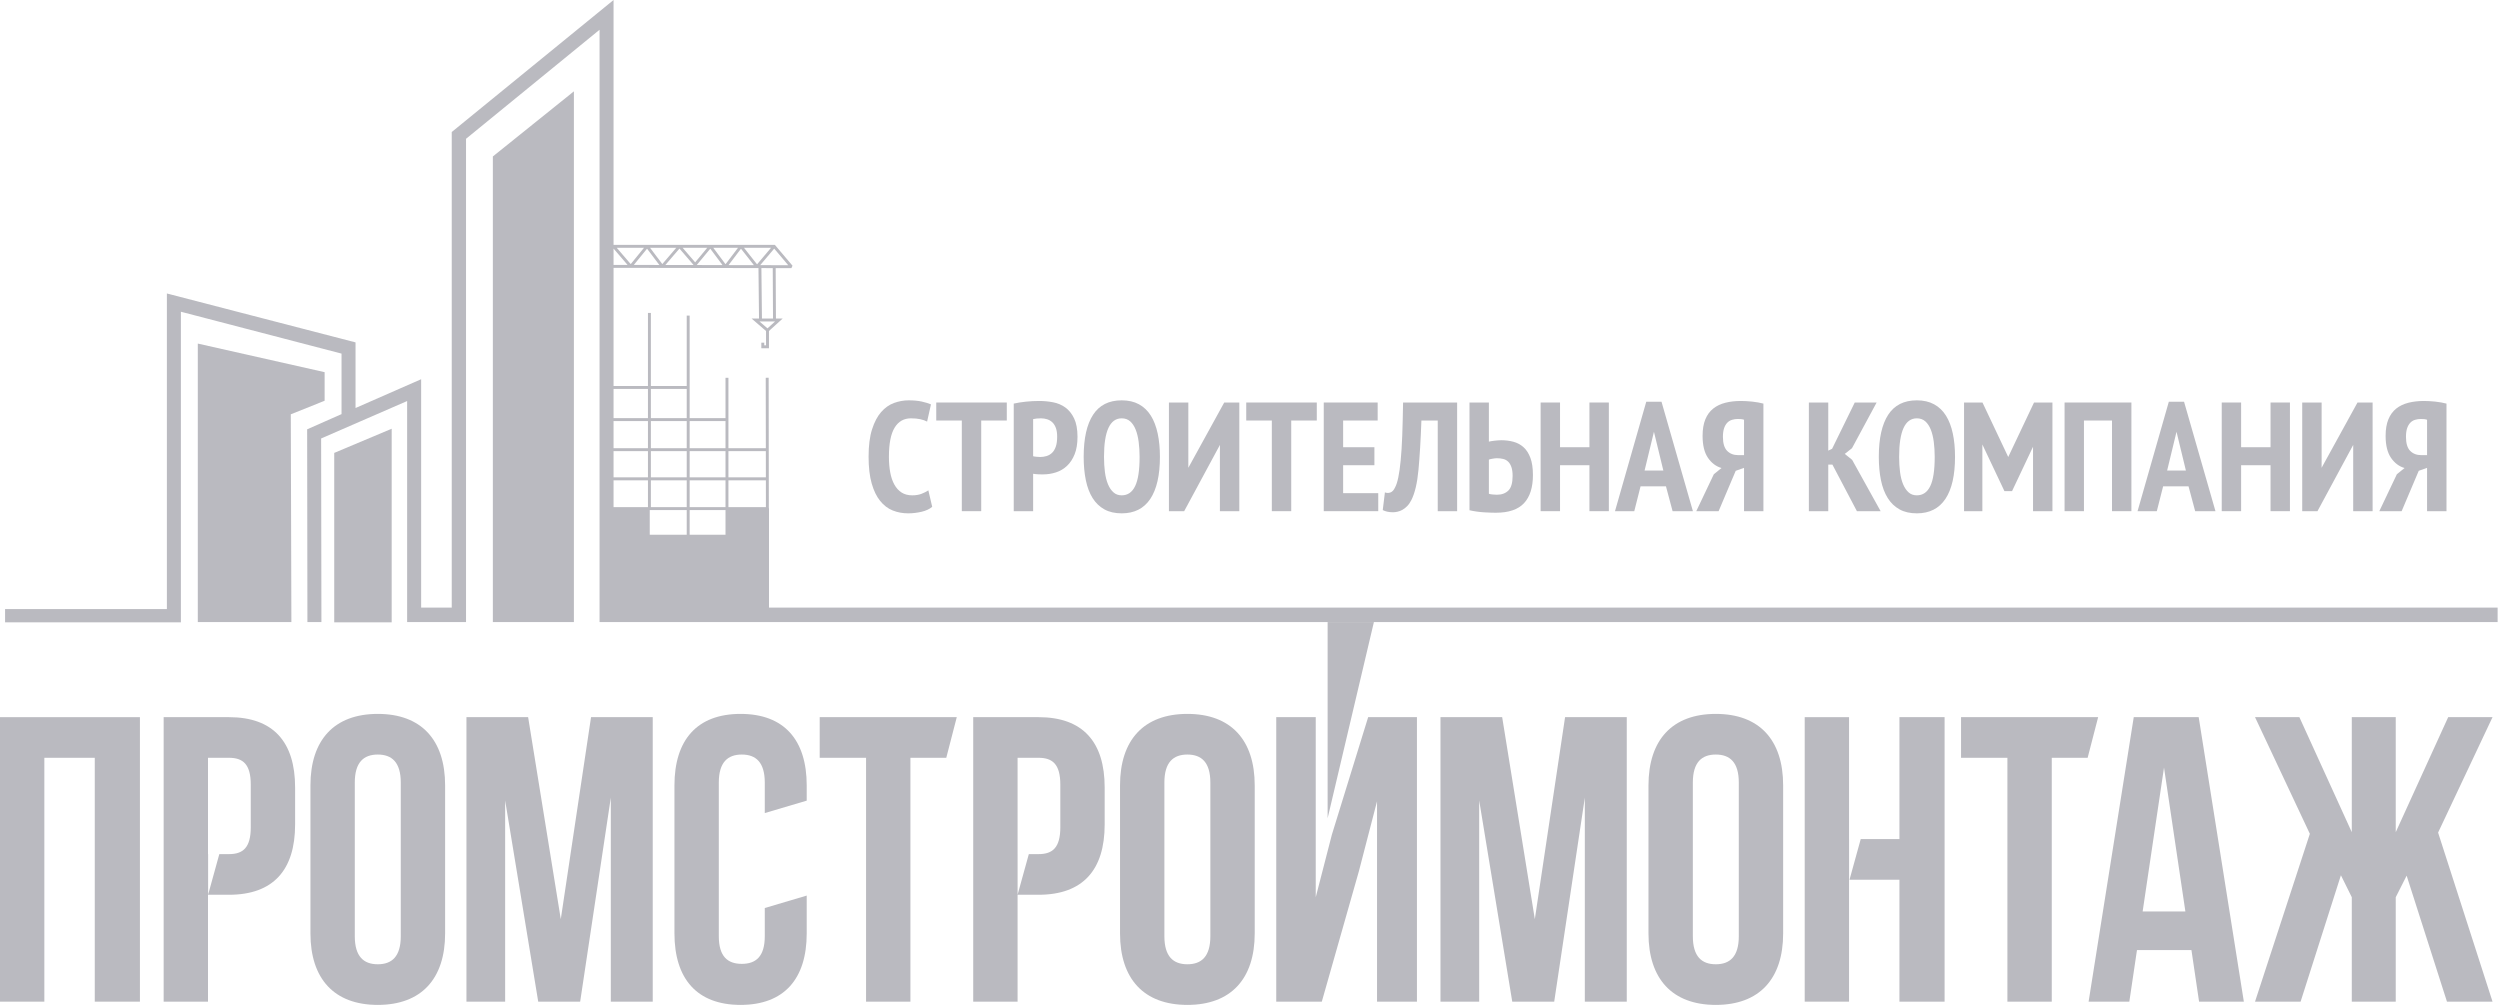 <svg width="204" height="82" viewBox="0 0 204 82" xmlns="http://www.w3.org/2000/svg">
<g>
<path d="M71.82 40.875C72.113 41.238 72.453 41.498 72.844 41.654C73.234 41.81 73.654 41.889 74.107 41.889C74.467 41.889 74.83 41.846 75.194 41.762C75.559 41.677 75.85 41.542 76.067 41.357L75.754 40.014C75.585 40.123 75.397 40.219 75.188 40.298C74.978 40.379 74.727 40.419 74.434 40.419C74.099 40.419 73.812 40.343 73.573 40.192C73.334 40.038 73.136 39.823 72.982 39.545C72.827 39.266 72.713 38.935 72.643 38.551C72.572 38.167 72.536 37.742 72.536 37.278C72.536 36.197 72.691 35.403 73.002 34.896C73.31 34.389 73.754 34.136 74.334 34.136C74.626 34.136 74.879 34.159 75.093 34.207C75.308 34.253 75.493 34.318 75.652 34.402L75.967 32.997C75.773 32.912 75.525 32.837 75.22 32.768C74.913 32.701 74.555 32.667 74.145 32.667C73.742 32.667 73.345 32.74 72.95 32.882C72.557 33.026 72.208 33.274 71.901 33.623C71.595 33.973 71.348 34.444 71.159 35.036C70.97 35.626 70.877 36.37 70.877 37.265C70.877 38.126 70.96 38.853 71.128 39.444C71.296 40.035 71.526 40.512 71.82 40.875Z" fill="#BABAC0" />
<path d="M78.484 41.712H80.067V34.314H82.154V32.845H76.398V34.314H78.484V41.712Z" fill="#BABAC0" />
<path d="M84.304 38.659C84.338 38.668 84.394 38.676 84.474 38.684C84.553 38.693 84.636 38.699 84.718 38.703C84.802 38.707 84.883 38.71 84.958 38.71C85.033 38.71 85.089 38.71 85.121 38.71C85.482 38.71 85.832 38.655 86.171 38.545C86.51 38.436 86.81 38.258 87.069 38.013C87.329 37.769 87.536 37.452 87.692 37.064C87.847 36.675 87.924 36.201 87.924 35.645C87.924 35.028 87.832 34.528 87.648 34.143C87.463 33.758 87.224 33.461 86.931 33.25C86.638 33.039 86.305 32.898 85.931 32.826C85.56 32.754 85.179 32.719 84.795 32.719C84.435 32.719 84.074 32.737 83.714 32.775C83.353 32.813 83.022 32.865 82.721 32.934V41.712H84.304V38.659ZM84.304 34.2C84.472 34.158 84.686 34.136 84.944 34.136C85.121 34.136 85.288 34.162 85.449 34.213C85.607 34.263 85.748 34.346 85.869 34.459C85.99 34.574 86.087 34.728 86.159 34.922C86.23 35.116 86.264 35.353 86.264 35.632C86.264 35.962 86.227 36.234 86.152 36.449C86.076 36.664 85.974 36.834 85.843 36.956C85.714 37.078 85.565 37.164 85.398 37.214C85.23 37.265 85.053 37.291 84.87 37.291C84.82 37.291 84.725 37.284 84.587 37.272C84.449 37.259 84.354 37.245 84.304 37.228V34.2Z" fill="#BABAC0" />
<path d="M89.156 40.641C89.409 41.042 89.729 41.35 90.119 41.565C90.507 41.781 90.98 41.889 91.532 41.889C92.563 41.889 93.34 41.495 93.864 40.711C94.387 39.925 94.65 38.781 94.65 37.278C94.65 36.577 94.589 35.941 94.467 35.372C94.345 34.802 94.159 34.315 93.908 33.915C93.655 33.513 93.334 33.205 92.94 32.99C92.546 32.775 92.077 32.667 91.532 32.667C90.484 32.667 89.706 33.06 89.196 33.845C88.683 34.631 88.428 35.774 88.428 37.278C88.428 37.979 88.487 38.614 88.604 39.184C88.722 39.755 88.906 40.24 89.156 40.641ZM91.532 34.136C91.808 34.136 92.039 34.219 92.224 34.383C92.408 34.547 92.557 34.772 92.67 35.055C92.783 35.337 92.865 35.671 92.915 36.056C92.964 36.44 92.991 36.848 92.991 37.278C92.991 38.376 92.869 39.174 92.625 39.671C92.383 40.17 92.018 40.419 91.532 40.419C91.264 40.419 91.04 40.339 90.862 40.178C90.679 40.018 90.531 39.799 90.414 39.521C90.296 39.241 90.213 38.91 90.162 38.525C90.113 38.142 90.087 37.725 90.087 37.278C90.087 35.184 90.569 34.136 91.532 34.136Z" fill="#BABAC0" />
<path d="M103.781 41.712H105.364V34.314H107.45V32.845H101.693V34.314H103.781V41.712Z" fill="#BABAC0" />
<path d="M112.465 40.242H109.6V37.962H112.152V36.493H109.6V34.314H112.417V32.845H108.018V41.712H112.465V40.242Z" fill="#BABAC0" />
<path d="M113.674 41.8C113.784 41.8 113.905 41.786 114.038 41.755C114.174 41.726 114.305 41.676 114.435 41.603C114.565 41.532 114.694 41.431 114.825 41.3C114.954 41.169 115.069 41.002 115.171 40.799C115.455 40.234 115.649 39.413 115.748 38.336C115.848 37.258 115.929 35.919 115.987 34.314H117.319V41.712H118.902V32.845H114.491C114.474 33.875 114.452 34.778 114.423 35.555C114.393 36.331 114.351 37.004 114.296 37.569C114.242 38.135 114.178 38.597 114.101 38.956C114.027 39.315 113.939 39.588 113.837 39.774C113.737 39.993 113.612 40.13 113.461 40.185C113.31 40.24 113.159 40.238 113.008 40.179L112.832 41.623C112.95 41.683 113.075 41.726 113.21 41.755C113.343 41.786 113.499 41.8 113.674 41.8Z" fill="#BABAC0" />
<path d="M121.103 41.806C121.305 41.82 121.492 41.828 121.663 41.832C121.835 41.836 121.967 41.839 122.059 41.839C123.107 41.839 123.873 41.579 124.359 41.06C124.844 40.539 125.087 39.774 125.087 38.761C125.087 38.194 125.018 37.728 124.88 37.361C124.743 36.993 124.556 36.704 124.321 36.493C124.086 36.282 123.813 36.134 123.497 36.049C123.184 35.964 122.85 35.922 122.498 35.922C122.424 35.922 122.335 35.927 122.234 35.935C122.134 35.944 122.037 35.952 121.946 35.962C121.854 35.97 121.768 35.982 121.688 35.998C121.608 36.015 121.544 36.029 121.493 36.037V32.845H119.91V41.636C120.085 41.677 120.279 41.713 120.489 41.743C120.698 41.773 120.903 41.794 121.103 41.806ZM121.493 37.506C121.544 37.48 121.641 37.455 121.788 37.431C121.935 37.405 122.055 37.391 122.147 37.391C122.331 37.391 122.501 37.412 122.655 37.449C122.811 37.487 122.945 37.558 123.057 37.664C123.171 37.769 123.261 37.917 123.329 38.108C123.395 38.298 123.429 38.54 123.429 38.836C123.429 39.402 123.314 39.799 123.084 40.027C122.853 40.254 122.541 40.37 122.147 40.37C122.03 40.37 121.911 40.363 121.788 40.349C121.666 40.337 121.569 40.319 121.493 40.293V37.506Z" fill="#BABAC0" />
<path d="M127.299 37.962H129.698V41.712H131.282V32.845H129.698V36.493H127.299V32.845H125.715V41.712H127.299V37.962Z" fill="#BABAC0" />
<path d="M138.416 41.712H140.239L141.634 38.418L142.313 38.177V41.712H143.895V32.934C143.77 32.9 143.626 32.868 143.462 32.839C143.299 32.809 143.134 32.786 142.965 32.769C142.797 32.752 142.634 32.74 142.471 32.731C142.306 32.723 142.169 32.719 142.061 32.719C141.6 32.719 141.177 32.767 140.792 32.864C140.406 32.961 140.077 33.12 139.799 33.339C139.522 33.558 139.308 33.85 139.158 34.213C139.007 34.576 138.931 35.028 138.931 35.568C138.931 36.337 139.078 36.934 139.371 37.361C139.665 37.787 140.034 38.064 140.476 38.19L139.849 38.697L138.416 41.712ZM140.684 34.948C140.747 34.762 140.833 34.611 140.942 34.498C141.05 34.384 141.181 34.303 141.332 34.258C141.483 34.211 141.641 34.188 141.81 34.188C141.919 34.188 142.01 34.192 142.086 34.2C142.161 34.209 142.237 34.225 142.313 34.251V37.139H141.835C141.465 37.139 141.166 37.023 140.935 36.791C140.706 36.559 140.59 36.176 140.59 35.645C140.59 35.366 140.622 35.133 140.684 34.948Z" fill="#BABAC0" />
<path d="M149.186 37.912H149.525L151.524 41.712H153.459L151.134 37.523L150.531 37.04L151.123 36.572L153.133 32.845H151.348L149.5 36.619L149.186 36.771V32.845H147.604V41.712H149.186V37.912Z" fill="#BABAC0" />
<path d="M154.039 40.641C154.29 41.042 154.612 41.35 155.001 41.565C155.389 41.781 155.862 41.889 156.414 41.889C157.445 41.889 158.222 41.495 158.746 40.711C159.269 39.925 159.53 38.781 159.53 37.278C159.53 36.577 159.471 35.941 159.349 35.372C159.227 34.802 159.041 34.315 158.79 33.915C158.538 33.513 158.217 33.205 157.821 32.99C157.427 32.775 156.959 32.667 156.414 32.667C155.366 32.667 154.587 33.06 154.076 33.845C153.565 34.631 153.311 35.774 153.311 37.278C153.311 37.979 153.369 38.614 153.486 39.184C153.604 39.755 153.788 40.24 154.039 40.641ZM156.414 34.136C156.69 34.136 156.921 34.219 157.106 34.383C157.29 34.547 157.438 34.772 157.552 35.055C157.665 35.337 157.746 35.671 157.797 36.056C157.846 36.44 157.872 36.848 157.872 37.278C157.872 38.376 157.751 39.174 157.507 39.671C157.265 40.17 156.9 40.419 156.414 40.419C156.146 40.419 155.922 40.339 155.742 40.178C155.562 40.018 155.414 39.799 155.296 39.521C155.178 39.241 155.094 38.91 155.044 38.525C154.995 38.142 154.969 37.725 154.969 37.278C154.969 35.184 155.451 34.136 156.414 34.136Z" fill="#BABAC0" />
<path d="M170.051 34.314H172.339V41.712H173.923V32.845H168.469V41.712H170.051V34.314Z" fill="#BABAC0" />
<path d="M182.875 37.962H185.276V41.712H186.859V32.845H185.276V36.493H182.875V32.845H181.293V41.712H182.875V37.962Z" fill="#BABAC0" />
<path d="M192.372 32.845L189.443 38.172L189.445 37.48V32.845H187.861V41.712H189.105L191.606 37.075L192.023 36.303L192.02 36.986V41.712H193.605V32.845H192.372Z" fill="#BABAC0" />
<path d="M194.152 41.712H195.974L197.369 38.418L198.048 38.177V41.712H199.633V32.934C199.506 32.9 199.361 32.868 199.199 32.839C199.035 32.809 198.869 32.786 198.701 32.769C198.534 32.752 198.368 32.74 198.205 32.731C198.042 32.723 197.906 32.719 197.796 32.719C197.336 32.719 196.913 32.767 196.528 32.864C196.143 32.961 195.811 33.12 195.534 33.339C195.258 33.558 195.044 33.85 194.894 34.213C194.743 34.576 194.666 35.028 194.666 35.568C194.666 36.337 194.813 36.934 195.107 37.361C195.401 37.787 195.768 38.064 196.213 38.19L195.585 38.697L194.152 41.712ZM196.42 34.948C196.484 34.762 196.569 34.611 196.678 34.498C196.787 34.384 196.917 34.303 197.067 34.258C197.218 34.211 197.377 34.188 197.545 34.188C197.655 34.188 197.746 34.192 197.821 34.2C197.897 34.209 197.972 34.225 198.048 34.251V37.139H197.571C197.202 37.139 196.903 37.023 196.671 36.791C196.442 36.559 196.327 36.176 196.327 35.645C196.327 35.366 196.358 35.133 196.42 34.948Z" fill="#BABAC0" />
<path d="M26.489 32.701V30.369L16.141 28.036V50.759H23.777L23.729 33.807L26.489 32.701Z" fill="#BABAC0" />
<path d="M62.75 49.58V41.473H62.737L62.723 30.825L62.484 30.826L62.493 36.571H59.44V30.826H59.202V34.119H56.276V25.752H56.037V31.498H53.112V25.535H52.873V31.498H50.066V21.856L61.891 21.875L61.936 25.993H61.33L62.508 27.01V28.18H62.363V27.963H62.124V28.421H62.748V27.007L63.866 25.993H63.317L63.295 21.878L64.579 21.881L64.669 21.681L63.229 19.981H50.066V0L36.862 10.772V49.58H34.365V30.945L29.012 33.294V27.939L13.618 23.948V49.7H0.414V50.781H14.761V25.438L27.869 28.854V33.792L25.063 35.033L25.085 50.758H26.228L26.204 35.779L33.222 32.725V50.758H38.028V11.325L48.924 2.428V50.758H203.806V49.58H62.75ZM62.626 26.794L61.975 26.232H63.245L62.626 26.794ZM62.13 21.876L63.056 21.878L63.078 25.993H62.175L62.13 21.876ZM64.32 21.64L62.033 21.636L63.175 20.287L64.32 21.64ZM62.916 20.221L61.775 21.571L60.71 20.221H62.916ZM61.52 21.636L59.45 21.632L60.464 20.296L61.52 21.636ZM60.221 20.221L59.203 21.56L58.203 20.221H60.221ZM58.956 21.63L56.854 21.626L57.959 20.294L58.956 21.63ZM57.709 20.221L56.726 21.406L55.703 20.221H57.709ZM56.599 21.626L54.294 21.624L55.443 20.284L56.599 21.626ZM55.182 20.221L54.045 21.546L53.044 20.221H55.182ZM53.803 21.622L51.72 21.618L52.799 20.294L53.803 21.622ZM52.55 20.221L51.468 21.55L50.327 20.221H52.55ZM50.066 20.285L51.21 21.618L50.066 21.616V21.72V20.285ZM52.873 41.381H50.066V39.193H52.873V41.381ZM52.873 38.952H50.066V36.812H52.873V38.952ZM52.873 36.571H50.066V34.36H52.873V36.571ZM52.873 34.119H50.066V31.738H52.873V34.119ZM56.037 43.637H53.02V41.621H56.037V43.637ZM56.037 41.381H53.112V39.193H56.037V41.381ZM56.037 38.952H53.112V36.812H56.037V38.952ZM56.037 36.571H53.112V34.36H56.037V36.571ZM56.037 34.119H53.112V31.738H56.037V34.119ZM59.202 43.637H56.276V41.621H59.202V43.637ZM59.202 41.381H56.276V39.193H59.202V41.381ZM59.202 38.952H56.276V36.812H59.202V38.952ZM59.202 36.571H56.276V34.36H59.202V36.571ZM59.44 36.812H62.493L62.495 38.952H59.44V36.812ZM59.44 41.381V39.193H62.496L62.498 41.381H59.44Z" fill="#BABAC0" />
<path d="M31.961 34.985L27.273 36.957V50.782H31.961V34.985Z" fill="#BABAC0" />
<path d="M46.83 7.453L40.217 12.767V50.758H46.83V7.453Z" fill="#BABAC0" />
<path d="M165.984 32.845H165.977L163.872 37.291L161.77 32.845H160.266V33.107V41.712H161.761V36.268L163.562 40.076H164.183L165.895 36.455V41.712H167.479V33.107V32.845H165.984Z" fill="#BABAC0" />
<path d="M178.219 32.782H176.976L174.424 41.713H175.995L176.511 39.686H178.584L179.126 41.713H180.783L178.219 32.782ZM176.838 38.394L177.604 35.234L178.369 38.394H176.838Z" fill="#BABAC0" />
<path d="M135.579 32.782H134.335L131.783 41.713H133.356L133.869 39.686H135.943L136.484 41.713H138.142L135.579 32.782ZM134.198 38.394L134.962 35.234L135.729 38.394H134.198Z" fill="#BABAC0" />
<path d="M99.897 32.845L96.968 38.172V37.48V32.845H95.385V41.712H96.629L99.13 37.075L99.548 36.303L99.544 36.986V41.712H101.128V32.845H99.897Z" fill="#BABAC0" />
<path d="M3.619 81.735H0V58.52H11.418V81.735H7.733V61.836H3.619V81.735Z" fill="#BABAC0" />
<path d="M25.332 64.092C25.332 60.378 27.274 58.254 30.828 58.254C34.381 58.254 36.322 60.378 36.322 64.092V76.163C36.322 79.877 34.381 82 30.828 82C27.274 82 25.332 79.877 25.332 76.163V64.092ZM28.951 76.396C28.951 78.053 29.676 78.684 30.828 78.684C31.978 78.684 32.703 78.053 32.703 76.396V63.859C32.703 62.202 31.978 61.571 30.828 61.571C29.676 61.571 28.951 62.202 28.951 63.859V76.396Z" fill="#BABAC0" />
<path d="M45.76 75.003L48.229 58.52H53.263V81.735H49.842V65.086L47.341 81.735H43.919L41.22 65.319V81.735H38.062V58.52H43.095L45.76 75.003Z" fill="#BABAC0" />
<path d="M65.828 73.079V76.163C65.828 79.877 63.985 82 60.432 82C56.878 82 55.035 79.877 55.035 76.163V64.092C55.035 60.378 56.878 58.254 60.432 58.254C63.985 58.254 65.828 60.378 65.828 64.092V65.332L62.406 66.346V63.859C62.406 62.202 61.681 61.571 60.531 61.571C59.379 61.571 58.655 62.202 58.655 63.859V76.396C58.655 78.053 59.379 78.651 60.531 78.651C61.681 78.651 62.406 78.053 62.406 76.396V74.094L65.828 73.079Z" fill="#BABAC0" />
<path d="M66.887 58.52H78.073L77.216 61.836H74.29V81.735H70.67V61.836H66.887V58.52Z" fill="#BABAC0" />
<path d="M91.394 64.092C91.394 60.378 93.336 58.254 96.89 58.254C100.443 58.254 102.385 60.378 102.385 64.092V76.163C102.385 79.877 100.443 82 96.89 82C93.336 82 91.394 79.877 91.394 76.163V64.092ZM95.014 76.396C95.014 78.053 95.738 78.684 96.89 78.684C98.042 78.684 98.765 78.053 98.765 76.396V63.859C98.765 62.202 98.042 61.571 96.89 61.571C95.738 61.571 95.014 62.202 95.014 63.859V76.396Z" fill="#BABAC0" />
<path d="M107.859 81.735H104.141V58.52H107.365V73.213L108.682 68.105L111.642 58.52H115.623V81.735H112.366V65.385L110.886 71.09L107.859 81.735Z" fill="#BABAC0" />
<path d="M125.242 75.003L127.71 58.52H132.744V81.735H129.322V65.086L126.823 81.735H123.4L120.702 65.319V81.735H117.543V58.52H122.577L125.242 75.003Z" fill="#BABAC0" />
<path d="M134.516 64.092C134.516 60.378 136.457 58.254 140.01 58.254C143.565 58.254 145.505 60.378 145.505 64.092V76.163C145.505 79.877 143.565 82 140.01 82C136.457 82 134.516 79.877 134.516 76.163V64.092ZM138.136 76.396C138.136 78.053 138.858 78.684 140.01 78.684C141.162 78.684 141.886 78.053 141.886 76.396V63.859C141.886 62.202 141.162 61.571 140.01 61.571C138.858 61.571 138.136 62.202 138.136 63.859V76.396Z" fill="#BABAC0" />
<path d="M160.021 58.52H171.209L170.351 61.836H167.424V81.735H163.804V61.836H160.021V58.52Z" fill="#BABAC0" />
<path d="M183.098 81.735H179.445L178.821 77.524H174.378L173.753 81.735H170.43L174.114 58.52H179.413L183.098 81.735ZM174.84 74.373H178.327L176.583 62.633L174.84 74.373Z" fill="#BABAC0" />
<path d="M195.493 67.906L199.772 58.52H203.391L198.948 67.939L203.391 81.735H199.672L196.382 71.454L195.493 73.213V81.735H191.906V73.213L191.018 71.421L187.728 81.735H184.01L188.484 68.039L184.01 58.52H187.629L191.906 67.906V58.52H195.493V67.906Z" fill="#BABAC0" />
<path d="M84.744 58.52H79.414V81.735H83.035V73.013H84.744C88.363 73.013 90.141 70.99 90.141 67.276V64.258C90.141 60.544 88.363 58.52 84.744 58.52ZM86.522 67.507C86.522 69.166 85.896 69.696 84.744 69.696H83.952L83.036 73.008V69.696H83.035V61.836H84.744C85.896 61.836 86.522 62.368 86.522 64.026V67.507Z" fill="#BABAC0" />
<path d="M150.885 68.469H150.883V58.52H147.264V81.735H150.883V71.787H150.885V68.469Z" fill="#BABAC0" />
<path d="M154.994 58.52V68.469H151.835L150.92 71.787H154.994V81.735H158.679V58.52H154.994Z" fill="#BABAC0" />
<path d="M18.684 58.52H13.354V81.735H16.973V73.013H18.684C22.303 73.013 24.081 70.99 24.081 67.276V64.258C24.081 60.544 22.303 58.52 18.684 58.52ZM20.462 67.507C20.462 69.166 19.836 69.696 18.684 69.696H17.896L16.982 73.008V69.696H16.973V61.836H18.684C19.836 61.836 20.462 62.368 20.462 64.026V67.507Z" fill="#BABAC0" />
<path d="M108.334 50.759V66.768L112.111 50.759H108.334Z" fill="#BABAC0" />
</g>
<defs>

<rect width="204" height="82" fill="white" />

</defs>
</svg>
